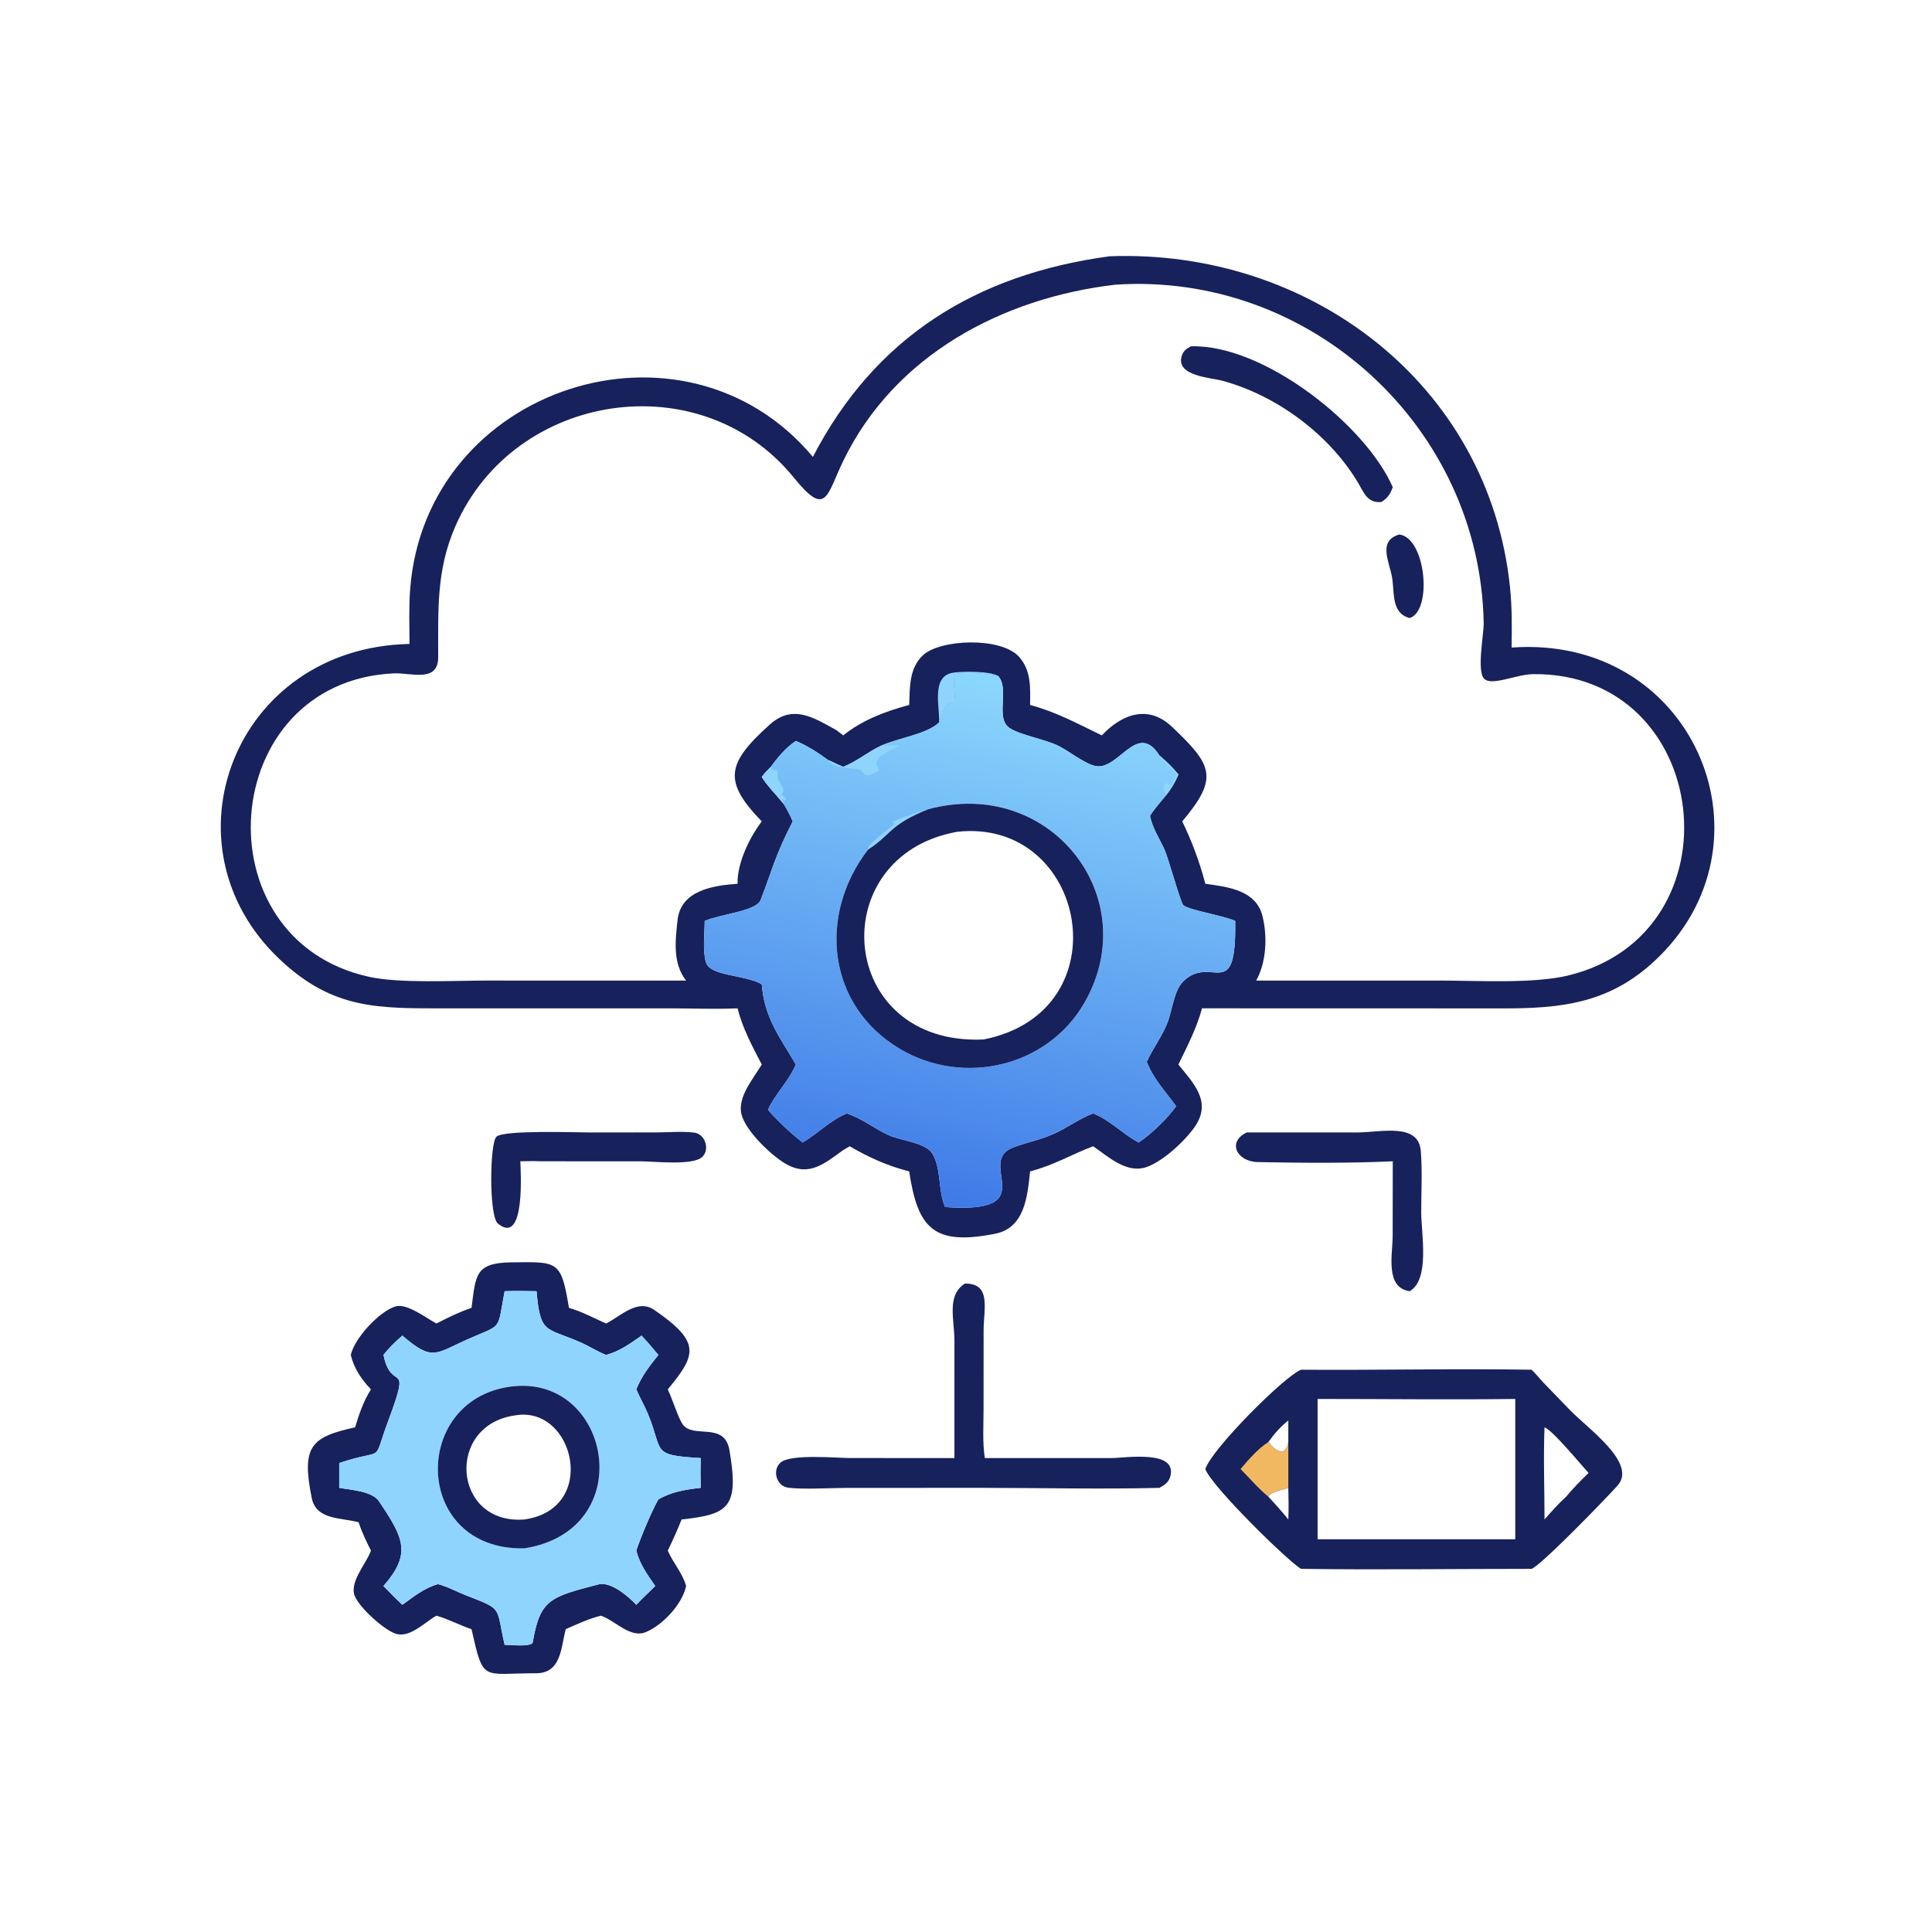 <svg xmlns="http://www.w3.org/2000/svg" xmlns:xlink="http://www.w3.org/1999/xlink" width="96" height="96"><path fill="#17215C" transform="scale(0.188 0.188)" d="M156.243 299.322L173.751 299.302C176.927 299.282 180.389 298.966 183.524 299.366C186.355 299.727 187.695 303.77 185.625 305.771C183.17 308.145 172.921 306.949 169.59 306.947L142.958 306.93C141.151 306.848 139.339 306.902 137.531 306.93C137.54 308.458 139.091 329.569 131.586 323.386C129.201 321.421 129.427 301.956 131.237 300.414C133.344 298.621 152.272 299.315 156.243 299.322Z"></path><path fill="#17215C" transform="scale(0.188 0.188)" d="M329.53 299.322L358.794 299.312C364.833 299.313 374.873 296.647 375.511 304.117C375.972 309.5 375.625 315.126 375.636 320.526C375.647 325.919 377.984 338.224 372.579 341.27C366.005 340.352 368.089 331.456 368.093 326.628L368.116 306.93C357.401 307.469 343.353 307.37 332.41 307.142C326.846 307.027 324.286 301.751 329.53 299.322Z"></path><path fill="#17215C" transform="scale(0.188 0.188)" d="M255.042 339.255C262.097 339.198 259.974 345.9 259.973 351.655L259.959 372.783C259.956 376.892 259.649 381.313 260.297 385.374L293.862 385.37C297.311 385.369 311.512 383.029 309.264 390.401C308.812 391.884 307.732 392.515 306.454 393.25C290.995 393.635 275.432 393.255 259.962 393.25L223.971 393.257C219.847 393.264 211.993 393.727 208.262 393.192C205.253 392.76 204.025 388.671 206.257 386.602C208.84 384.208 221.122 385.367 224.709 385.366L252.266 385.374L252.261 354.357C252.252 348.685 250.134 342.313 255.042 339.255Z"></path><path fill="#17215C" transform="scale(0.188 0.188)" d="M343.888 362.026C364.188 362.18 384.517 361.692 404.811 362.026C405.886 363.029 406.795 364.229 407.81 365.297L414.863 372.601C419.599 377.546 432.859 386.724 427.513 392.662C424.191 396.353 407.341 413.731 404.811 414.655C384.516 414.654 364.179 414.939 343.888 414.655C340.495 412.746 320.154 392.796 318.575 388.28C320.18 383.102 339.431 363.739 343.888 362.026ZM348.249 369.752L348.249 406.83L400.496 406.83L400.496 369.752C383.092 369.971 365.656 369.75 348.249 369.752ZM408.224 377.248C407.899 385.322 408.229 393.518 408.224 401.604C410.064 399.516 411.879 397.458 413.939 395.579C415.794 393.346 417.797 391.325 419.873 389.3C417.718 386.982 410.474 378.114 408.224 377.248ZM335.224 381.154C337.182 383.603 339.853 385.251 340.509 381.154L340.509 375.447C338.36 377.166 336.823 378.914 335.224 381.154ZM340.509 393.25C339.348 393.665 335.477 394.415 335.224 395.579C337.064 397.545 338.825 399.5 340.509 401.604C340.638 398.817 340.567 396.038 340.509 393.25Z"></path><path fill="#F1B861" transform="scale(0.188 0.188)" d="M327.884 388.28C329.962 385.813 332.491 382.869 335.224 381.154C337.182 383.603 339.853 385.251 340.509 381.154L340.509 393.25C339.348 393.665 335.477 394.415 335.224 395.579C332.634 393.481 330.258 390.651 327.884 388.28Z"></path><path fill="#17215C" transform="scale(0.188 0.188)" d="M135.035 333.651C147.403 333.529 148.297 332.947 150.371 345.669C153.808 346.67 156.942 348.357 160.198 349.817C164.072 347.869 168.493 343.18 172.908 346.206C185.41 354.772 183.996 358.142 176.494 367.224C177.656 369.595 179.214 374.645 180.369 376.366C183.124 380.471 191.483 375.522 192.808 383.335C195.372 398.448 192.625 400.249 180.15 401.604C179.048 404.401 177.799 407.131 176.494 409.838C177.89 413.09 180.392 415.735 181.338 419.187C180.343 424.025 175.075 429.594 170.649 431.394C166.666 433.015 162.775 428.547 159.229 427.19L158.83 427.039C155.559 427.834 152.594 429.249 149.527 430.601C148.246 435.498 148.354 442.155 141.812 442.25C127.29 442.226 127.842 444.809 124.626 430.601C121.482 429.56 118.553 427.924 115.352 427.039C112.322 428.683 108.286 433.117 104.466 431.757C101.312 430.633 95.218 425.078 93.834 421.992C92.199 418.345 96.575 413.561 97.908 410.193L98.046 409.838C96.813 407.379 95.633 404.968 94.787 402.344C90.162 401.082 83.586 401.794 82.396 395.94C79.585 382.112 82.326 379.818 93.849 377.248C94.944 373.656 96.039 370.418 98.046 367.224C95.525 364.56 93.573 361.735 92.713 358.121C93.768 353.52 100.401 346.498 104.591 345.281C107.559 344.42 112.703 348.394 115.352 349.817C118.388 348.245 121.383 346.773 124.626 345.669C125.767 337.13 125.472 333.783 135.035 333.651ZM133.375 341.27C131.313 352.254 132.968 349.758 123.215 354.151C115.034 357.836 114.236 359.8 106.337 353.007C104.505 354.617 102.851 356.188 101.355 358.121C103.488 368.533 108.949 358.541 102.602 375.558C98.193 387.381 102.264 382.467 89.657 386.679L89.657 393.25C92.706 393.803 98.328 394.087 100.151 396.781C106.81 406.626 108.751 410.7 101.355 419.187C102.973 420.899 104.628 422.543 106.337 424.164C109.344 422 112.136 419.71 115.758 418.692C118.307 419.351 120.585 420.642 123.023 421.599C133.113 425.559 131.001 424.388 133.375 434.733C135.125 434.755 139.34 435.272 140.713 434.348L140.829 433.929C142.786 422.745 145.368 422.1 158.17 418.768C161.41 417.924 166.066 421.915 168.181 424.164C169.782 422.421 171.533 420.876 173.175 419.187C171.11 416.17 169.091 413.439 168.181 409.838C169.244 406.553 172.259 399.347 174.014 396.304C177.346 394.326 181.393 393.65 185.201 393.25C185.128 390.616 185.123 388.008 185.201 385.374C171.825 384.607 175.447 383.769 171.251 373.693C170.334 371.49 169.126 369.412 168.181 367.224C169.498 363.828 171.756 360.943 174.014 358.121C172.572 356.376 171.118 354.664 169.573 353.007C166.627 355.073 163.727 357.183 160.198 358.121C157.772 357.161 155.606 355.719 153.221 354.693C144.121 350.782 142.801 352.569 141.812 341.27C139.006 341.248 136.18 341.155 133.375 341.27Z"></path><path fill="#8FD4FD" transform="scale(0.188 0.188)" d="M133.375 341.27C136.18 341.155 139.006 341.248 141.812 341.27C142.801 352.569 144.121 350.782 153.221 354.693C155.606 355.719 157.772 357.161 160.198 358.121C163.727 357.183 166.627 355.073 169.573 353.007C171.118 354.664 172.572 356.376 174.014 358.121C171.756 360.943 169.498 363.828 168.181 367.224C169.126 369.412 170.334 371.49 171.251 373.693C175.447 383.769 171.825 384.607 185.201 385.374C185.123 388.008 185.128 390.616 185.201 393.25C181.393 393.65 177.346 394.326 174.014 396.304C172.259 399.347 169.244 406.553 168.181 409.838C169.091 413.439 171.11 416.17 173.175 419.187C171.533 420.876 169.782 422.421 168.181 424.164C166.066 421.915 161.41 417.924 158.17 418.768C145.368 422.1 142.786 422.745 140.829 433.929L140.713 434.348C139.34 435.272 135.125 434.755 133.375 434.733C131.001 424.388 133.113 425.559 123.023 421.599C120.585 420.642 118.307 419.351 115.758 418.692C112.136 419.71 109.344 422 106.337 424.164C104.628 422.543 102.973 420.899 101.355 419.187C108.751 410.7 106.81 406.626 100.151 396.781C98.328 394.087 92.706 393.803 89.657 393.25L89.657 386.679C102.264 382.467 98.193 387.381 102.602 375.558C108.949 358.541 103.488 368.533 101.355 358.121C102.851 356.188 104.505 354.617 106.337 353.007C114.236 359.8 115.034 357.836 123.215 354.151C132.968 349.758 131.313 352.254 133.375 341.27ZM136.185 366.357C108.416 368.793 108.651 409.853 138.575 409.236C168.839 404.49 161.684 364.237 136.185 366.357Z"></path><path fill="#17215C" transform="scale(0.188 0.188)" d="M136.185 366.357C161.684 364.237 168.839 404.49 138.575 409.236C108.651 409.853 108.416 368.793 136.185 366.357ZM136.185 374.089C117.626 376.612 119.668 403.08 138.575 401.604C158.328 398.87 151.784 371.377 136.185 374.089Z"></path><path fill="#17215C" transform="scale(0.188 0.188)" d="M293.285 67.735C345.989 65.767 393.546 101.388 399.106 155.245C399.652 160.533 399.616 165.845 399.519 171.152C447.125 167.693 470.105 221.358 438.689 252.663C426.099 265.209 413.023 266.591 396.512 266.524L317.706 266.503C316.297 271.733 313.812 276.513 311.452 281.357C315.385 286.254 320.145 290.936 316.105 297.337C313.651 301.226 306.627 307.812 302.052 308.73C297.175 309.709 292.699 305.554 288.931 302.962C283.094 305.169 278.546 307.979 272.252 309.603C271.557 316.215 270.863 324.546 262.981 326.095C246.782 329.277 242.566 324.696 240.301 309.603C234.606 308.155 229.635 305.916 224.582 302.962L222.883 303.96C218.022 307.455 213.918 311.092 207.888 307.726C203.934 305.518 197.086 298.954 195.979 294.522C194.847 289.991 199.13 285.054 201.34 281.357C198.806 276.476 196.305 271.89 194.94 266.503C189.061 266.782 183.139 266.514 177.254 266.51L118.355 266.511C100.09 266.513 88.097 266.966 73.87 253.501C42.109 223.444 61.843 171.164 108.235 170.2C108.223 165.394 108.043 160.5 108.411 155.708C112.524 102.126 180.842 80.094 214.85 120.764C231.2 89.201 257.891 72.506 293.285 67.735ZM294.816 75.242C264.853 78.741 236.444 93.894 222.925 121.719C218.394 131.042 218.453 136.878 209.835 126.259C185.257 95.971 136.001 103.523 120.411 138.963C115.236 150.727 115.855 161.33 115.813 173.747C115.79 180.519 108.612 177.77 104.132 177.974C57.405 180.099 52.461 248.344 97.598 258.191C105.754 259.97 120.047 259.166 128.783 259.166L181.338 259.169C177.782 254.66 178.473 248.653 179.081 243.181C179.954 235.338 188.396 234.052 194.94 233.587C194.83 228.065 198.061 221.448 201.34 217.095C191.074 206.515 191.978 201.791 203.506 191.464C209.501 186.093 215.044 189.63 221.046 192.971L222.883 194.365C227.882 190.307 234.123 187.973 240.301 186.329C240.479 181.745 240.267 176.674 243.882 173.24C248.455 168.895 264.52 168.3 269.3 173.556C272.575 177.157 272.326 181.819 272.252 186.329C279.058 188.121 284.94 191.331 291.219 194.365C296.622 188.621 303.559 186.212 309.767 192.104C320.449 202.242 322.205 205.534 312.48 217.095C315.071 222.515 317.055 227.77 318.575 233.587C324.5 234.405 331.957 235.262 333.667 242.074C335.016 247.448 334.746 254.256 332.021 259.169L380.517 259.169C390.351 259.169 405.313 260.061 414.518 257.819C460.396 246.646 452.606 177.717 405.25 178.176C400.824 178.218 394.248 181.399 392.284 179.406C390.248 177.341 392.197 167.694 392.145 164.673C391.255 113.093 346.575 71.818 294.816 75.242ZM248.211 190.953C244.959 194.079 237.352 195.062 232.964 197.059C229.446 198.673 226.519 201.249 222.883 202.677C221.496 202.138 220.211 201.446 218.849 200.869C216.429 199.063 213.138 196.942 210.342 195.842C207.735 197.567 205.568 200.164 203.742 202.677C202.891 203.542 202.006 204.37 201.34 205.389C202.985 207.932 205.232 210.148 207.152 212.492C208.05 214.023 208.825 215.459 209.518 217.095C204.734 226.463 204.378 229.222 201.032 237.886C199.894 240.833 190.473 241.596 186.261 243.399C186.238 246.677 185.677 251.125 186.564 254.279C187.64 258.103 196.607 257.496 201.34 260.142C202.048 269.053 206.047 274.015 210.342 281.357C208.561 285.628 204.967 289.044 202.969 293.3C205.641 296.417 208.928 299.417 212.144 301.974C216.114 299.59 219.511 296.082 223.776 294.287C227.71 295.507 231.191 298.369 234.969 300.072C237.907 301.396 244.674 302.03 246.396 304.85C248.851 308.869 247.879 314.626 249.789 319.026C276.384 320.935 257.406 307.078 267.922 303.222C271.467 301.922 275.038 301.238 278.526 299.674C282.09 298.077 285.278 295.649 288.931 294.287C293.38 296.04 296.745 299.719 300.952 301.974C304.359 299.687 308.502 295.696 310.869 292.377C308.027 288.485 304.884 285.217 303.099 280.648C304.762 276.944 307.343 273.725 308.73 269.857C309.802 266.869 310.383 261.782 312.617 259.511C320.119 251.878 326.849 265.861 326.469 243.399C323.18 241.947 314.487 240.609 312.776 239.271C312.062 238.713 308.789 226.756 307.795 224.569C306.448 221.609 304.587 218.859 303.945 215.638C305.166 213.685 306.791 211.916 308.248 210.134C309.605 208.404 310.6 206.733 311.452 204.707C309.96 202.877 308.261 201.213 306.454 199.697C300.65 190.499 295.755 203.409 289.764 202.502C286.869 202.064 282.493 198.44 279.601 197.062C275.968 195.332 269.858 194.327 266.942 192.489C262.835 189.901 267.013 182.112 263.79 178.656C260.851 178.1 255.59 177.642 252.724 178.134C251.378 179.404 252.951 183.717 252.138 185.821C250 184.575 248.528 190.429 248.211 190.953Z"></path><path fill="#8FD4FD" transform="scale(0.188 0.188)" d="M248.211 190.953C248.41 186.979 246.106 178.973 251.602 177.845C253.977 177.358 261.841 177.353 263.79 178.656C260.851 178.1 255.59 177.642 252.724 178.134C251.378 179.404 252.951 183.717 252.138 185.821C250 184.575 248.528 190.429 248.211 190.953Z"></path><defs><linearGradient id="gradient_0" gradientUnits="userSpaceOnUse" x1="242.056" y1="316.487" x2="270.555" y2="179.984"><stop offset="0" stop-color="#3F7AE7"></stop><stop offset="1" stop-color="#8BD8FD"></stop></linearGradient></defs><path fill="url(#gradient_0)" transform="scale(0.188 0.188)" d="M248.211 190.953C248.528 190.429 250 184.575 252.138 185.821C252.951 183.717 251.378 179.404 252.724 178.134C255.59 177.642 260.851 178.1 263.79 178.656C267.013 182.112 262.835 189.901 266.942 192.489C269.858 194.327 275.968 195.332 279.601 197.062C282.493 198.44 286.869 202.064 289.764 202.502C295.755 203.409 300.65 190.499 306.454 199.697C308.261 201.213 309.96 202.877 311.452 204.707C310.6 206.733 309.605 208.404 308.248 210.134C306.791 211.916 305.166 213.685 303.945 215.638C304.587 218.859 306.448 221.609 307.795 224.569C308.789 226.756 312.062 238.713 312.776 239.271C314.487 240.609 323.18 241.947 326.469 243.399C326.849 265.861 320.119 251.878 312.617 259.511C310.383 261.782 309.802 266.869 308.73 269.857C307.343 273.725 304.762 276.944 303.099 280.648C304.884 285.217 308.027 288.485 310.869 292.377C308.502 295.696 304.359 299.687 300.952 301.974C296.745 299.719 293.38 296.04 288.931 294.287C285.278 295.649 282.09 298.077 278.526 299.674C275.038 301.238 271.467 301.922 267.922 303.222C257.406 307.078 276.384 320.935 249.789 319.026C247.879 314.626 248.851 308.869 246.396 304.85C244.674 302.03 237.907 301.396 234.969 300.072C231.191 298.369 227.71 295.507 223.776 294.287C219.511 296.082 216.114 299.59 212.144 301.974C208.928 299.417 205.641 296.417 202.969 293.3C204.967 289.044 208.561 285.628 210.342 281.357C206.047 274.015 202.048 269.053 201.34 260.142C196.607 257.496 187.64 258.103 186.564 254.279C185.677 251.125 186.238 246.677 186.261 243.399C190.473 241.596 199.894 240.833 201.032 237.886C204.378 229.222 204.734 226.463 209.518 217.095C208.825 215.459 208.05 214.023 207.152 212.492C205.232 210.148 202.985 207.932 201.34 205.389C202.006 204.37 202.891 203.542 203.742 202.677C205.568 200.164 207.735 197.567 210.342 195.842C213.138 196.942 216.429 199.063 218.849 200.869C220.211 201.446 221.496 202.138 222.883 202.677C226.519 201.249 229.446 198.673 232.964 197.059C237.352 195.062 244.959 194.079 248.211 190.953ZM245.314 213.894C235.037 218.036 235.756 220.45 229.425 224.569C216.152 241.801 218.525 265.84 237.991 277.306C254.622 287.102 276.796 282.046 286.579 265.093C302.6 237.333 277.681 205.147 245.314 213.894Z"></path><path fill="#8FD4FD" transform="scale(0.188 0.188)" d="M296.758 199.697C297.341 199.655 297.901 199.577 298.477 199.486L298.456 199.697C297.955 200.069 297.699 200.401 297.058 200.429L296.758 199.697Z"></path><path fill="#8FD4FD" transform="scale(0.188 0.188)" d="M306.454 199.697C308.261 201.213 309.96 202.877 311.452 204.707C310.6 206.733 309.605 208.404 308.248 210.134C307.563 209.29 306.944 207.39 308.356 206.894L309.377 207.627L310.869 204.707L310.92 204.849C309.654 203.093 307.228 201.643 306.454 199.697Z"></path><path fill="#8FD4FD" transform="scale(0.188 0.188)" d="M229.425 224.569C228.551 223.663 235.186 218.91 236.249 217.934L236.21 217.68L236.378 217.606L236.153 217.576L235.977 217.215C236.11 217.01 244.823 213.684 245.314 213.894C235.037 218.036 235.756 220.45 229.425 224.569Z"></path><path fill="#8FD4FD" transform="scale(0.188 0.188)" d="M203.742 202.677L204.352 203.754C205.849 202.543 205.497 204.633 205.492 205.781C206.048 206.738 207.085 208.041 207.09 209.154L206.624 209.825C207.057 210.689 207.895 210.614 207.677 211.621C206.316 210.834 207.104 211.5 207.152 212.492C205.232 210.148 202.985 207.932 201.34 205.389C202.006 204.37 202.891 203.542 203.742 202.677Z"></path><path fill="#8FD4FD" transform="scale(0.188 0.188)" d="M232.964 197.059C234.538 197.093 236.107 197.085 237.682 197.059L237.325 197.251C234.709 198.675 230.035 200.457 232.276 203.145L232.208 203.686C230.284 204.878 228.807 205.697 227.477 203.442C224.855 202.826 221.372 203.272 219.007 201.294L218.849 200.869C220.211 201.446 221.496 202.138 222.883 202.677C226.519 201.249 229.446 198.673 232.964 197.059Z"></path><path fill="#17215C" transform="scale(0.188 0.188)" d="M245.314 213.894C277.681 205.147 302.6 237.333 286.579 265.093C276.796 282.046 254.622 287.102 237.991 277.306C218.525 265.84 216.152 241.801 229.425 224.569C235.756 220.45 235.037 218.036 245.314 213.894ZM253.028 219.838C217.386 226.173 221.139 276.481 259.962 274.74C297.044 267.421 287.327 216.13 253.028 219.838Z"></path><path fill="#17215C" transform="scale(0.188 0.188)" d="M369.84 141.268C376.889 142.134 378.652 161.466 372.579 163.356C367.624 162.011 368.656 156.714 367.906 152.499C367.171 148.37 364.134 142.942 369.84 141.268Z"></path><path fill="#17215C" transform="scale(0.188 0.188)" d="M314.758 91.535C333.919 90.917 360.934 112.283 368.116 128.77C367.422 130.631 366.794 131.597 365.11 132.688C361.328 133.013 360.521 130.206 358.774 127.313C351.14 114.677 337.327 104.499 323.101 100.639C320.089 99.822 310.876 99.41 312.292 94.231C312.679 92.815 313.512 92.195 314.758 91.535Z"></path></svg>